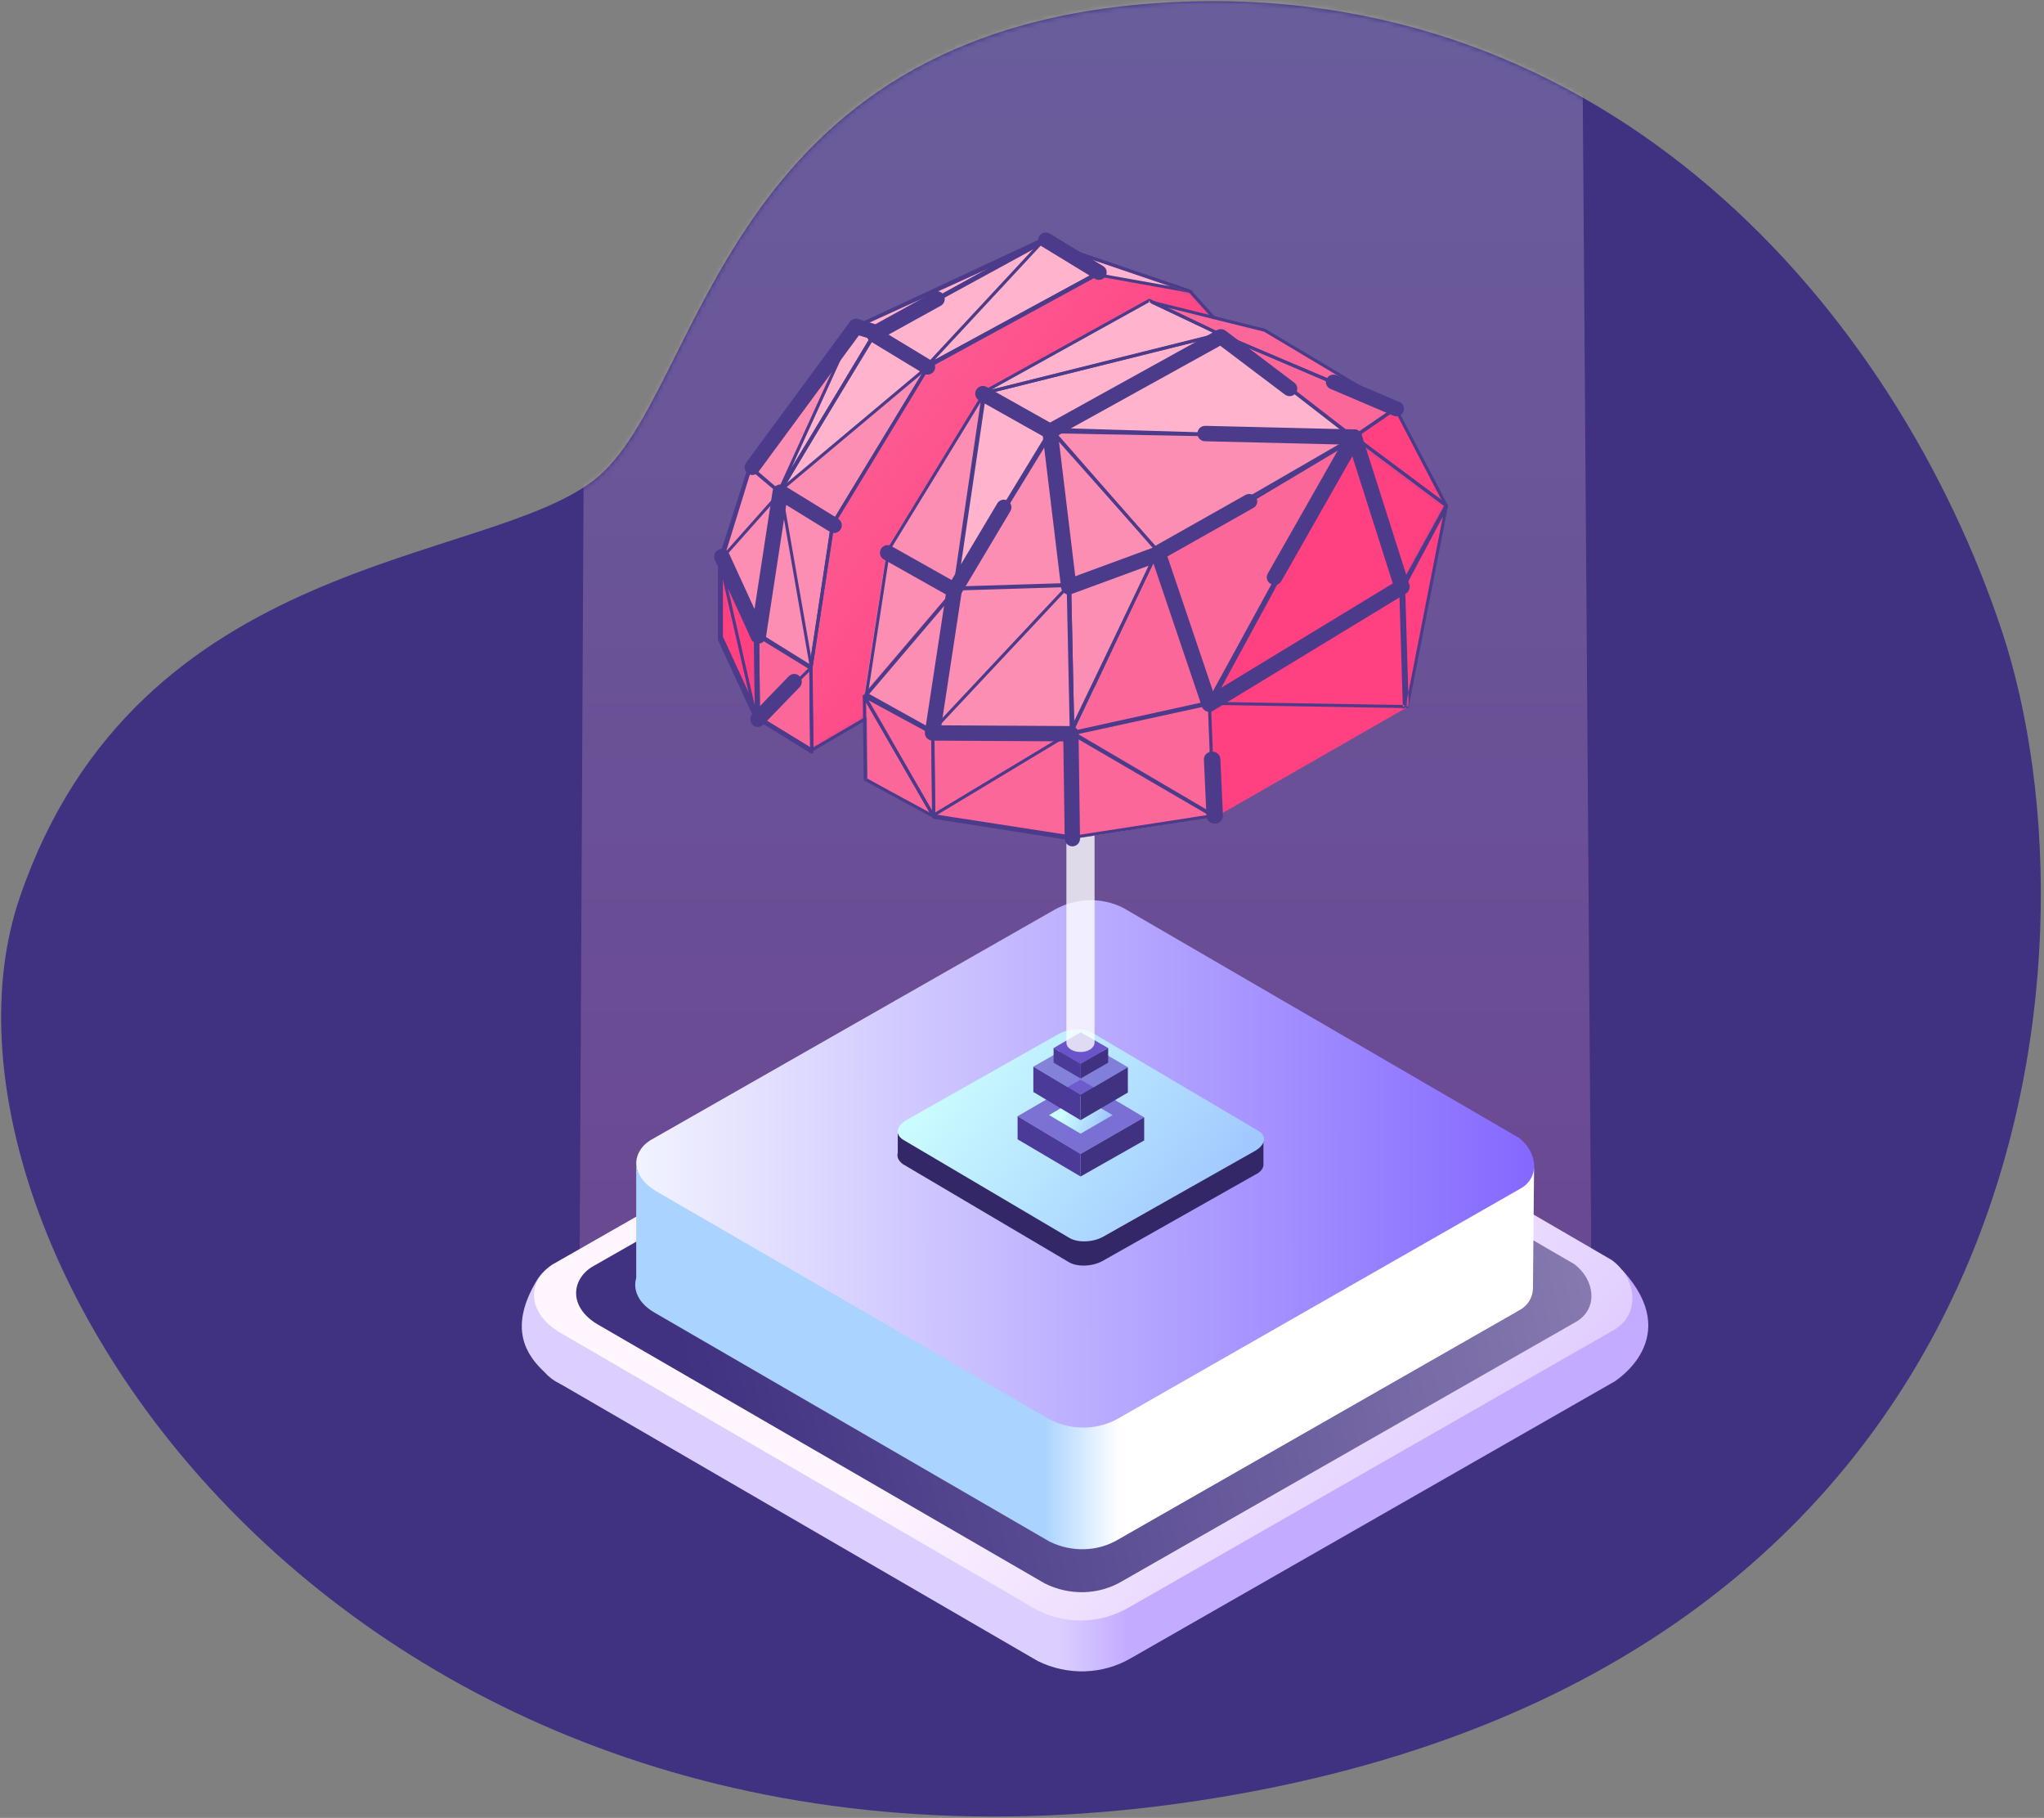 <?xml version="1.0" encoding="UTF-8"?>
<svg width="424px" height="377px" viewBox="0 0 424 377" version="1.1" xmlns="http://www.w3.org/2000/svg" xmlns:xlink="http://www.w3.org/1999/xlink">
    <rect x="0" y="0" width="424" height="377" fill="#808080" stroke="none"/>
    <defs>
        <path d="M3.899,186.746 C-20.62,258.567 73.204,400.792 248.591,374 C423.978,347.208 437.072,197.797 415.107,131.543 C393.142,65.29 333.438,-4.467 241.118,1.151 C148.798,6.769 145.906,81.69 123.43,99.838 C100.954,117.987 28.418,114.925 3.899,186.746 Z" id="path-1"></path>
        <linearGradient x1="49.99%" y1="1.836%" x2="49.99%" y2="90.427%" id="linearGradient-3">
            <stop stop-color="#FFFFFF" offset="0%"></stop>
            <stop stop-color="#FFA4D4" offset="100%"></stop>
        </linearGradient>
        <linearGradient x1="52.702%" y1="50.031%" x2="46.641%" y2="50.031%" id="linearGradient-4">
            <stop stop-color="#C3ACFF" offset="0%"></stop>
            <stop stop-color="#DCCFFF" offset="100%"></stop>
        </linearGradient>
        <linearGradient x1="180.446%" y1="122.606%" x2="47.331%" y2="48.416%" id="linearGradient-5">
            <stop stop-color="#9C74FF" offset="0%"></stop>
            <stop stop-color="#FFF6FF" offset="100%"></stop>
        </linearGradient>
        <linearGradient x1="9.929%" y1="55.44%" x2="250.725%" y2="22.993%" id="linearGradient-6">
            <stop stop-color="#403181" offset="0%"></stop>
            <stop stop-color="#FFF6FF" offset="100%"></stop>
        </linearGradient>
        <linearGradient x1="147.486%" y1="49.921%" x2="-0.729%" y2="50.02%" id="linearGradient-7">
            <stop stop-color="#4F24FF" offset="0%"></stop>
            <stop stop-color="#F3F5FF" offset="100%"></stop>
        </linearGradient>
        <linearGradient x1="53.915%" y1="50.109%" x2="45.587%" y2="50.109%" id="linearGradient-8">
            <stop stop-color="#FFFFFF" offset="0%"></stop>
            <stop stop-color="#AAD3FF" offset="100%"></stop>
        </linearGradient>
        <linearGradient x1="135.627%" y1="262.127%" x2="26.758%" y2="-7.469%" id="linearGradient-9">
            <stop stop-color="#6378FF" offset="0%"></stop>
            <stop stop-color="#CCFFFF" offset="100%"></stop>
        </linearGradient>
        <linearGradient x1="218.74%" y1="121.024%" x2="4.198%" y2="30.758%" id="linearGradient-10">
            <stop stop-color="#6378FF" offset="0%"></stop>
            <stop stop-color="#CCFFFF" offset="100%"></stop>
        </linearGradient>
        <linearGradient x1="189.558%" y1="87.317%" x2="21.722%" y2="42.472%" id="linearGradient-11">
            <stop stop-color="#6378FF" offset="0%"></stop>
            <stop stop-color="#CCFFFF" offset="100%"></stop>
        </linearGradient>
        <polyline id="path-12" points="67.148 0.288 97.594 10.638 117.163 32.434 116.945 48.607 18.948 105.895 7.858 99.104 0.164 82.408 0.164 65.409 6.04 47.08 27.787 18.185 67.148 0.288"></polyline>
        <linearGradient x1="72.115%" y1="59.949%" x2="9.65%" y2="20.413%" id="linearGradient-14">
            <stop stop-color="#FF4081" offset="0%"></stop>
            <stop stop-color="#FC679A" offset="99.966%"></stop>
        </linearGradient>
        <polyline id="path-15" points="19.448 14.603 0.169 0.23 10.252 31.37 19.448 14.603"></polyline>
    </defs>
    <g id="Page-1" stroke="none" stroke-width="1" fill="none" fill-rule="evenodd">
        <g id="Artificial-intelligence" transform="translate(-764, -252)">
            <g id="Group-23" transform="translate(764, 250)">
                <g id="XMLID_2648_" transform="translate(0, 0.556)">
                    <g transform="translate(0.187, 0.847)">
                        <mask id="mask-2" fill="white">
                            <use xlink:href="#path-1"></use>
                        </mask>
                        <use id="Mask" fill="#403181" xlink:href="#path-1"></use>
                        <polygon fill="url(#linearGradient-3)" fill-rule="nonzero" opacity="0.465" style="mix-blend-mode: overlay;" mask="url(#mask-2)" points="119.999 271.72 329.946 268.245 327.962 -3.065 121.399 -3.065"></polygon>
                    </g>
                </g>
                <g id="_x35__2_" transform="translate(107.272, 188.149)" fill-rule="nonzero">
                    <g id="XMLID_336_" transform="translate(0, 0.476)">
                        <g id="_x36__1_">
                            <g id="XMLID_16_">
                                <g id="_x34__2_" transform="translate(0, 14.797)">
                                    <g id="XMLID_254_">
                                        <g id="XMLID_256_" transform="translate(0.934, 0.195)">
                                            <path d="M228.346,61.796 C228.346,61.796 220.877,60.978 222.394,69.389 L127.399,14.135 C121.213,10.981 113.744,11.214 107.793,14.719 L22.717,63.198 C14.314,59.343 6.729,58.175 3.227,63.782 C-2.958,73.945 1.127,79.552 4.745,82.94 C5.561,83.874 6.612,84.692 8.012,85.393 C8.129,85.51 8.246,85.51 8.246,85.51 L107.092,142.867 C113.278,145.904 120.513,145.671 126.348,142.283 L226.829,84.809 C226.712,84.809 241.3,75.931 228.346,61.796 Z" id="XMLID_265_" fill="url(#linearGradient-4)"></path>
                                            <path d="M6.378,60.628 L107.676,2.804 C113.744,-0.701 121.097,-0.935 127.282,2.22 L226.129,59.693 C231.263,63.432 232.197,70.908 226.595,74.179 L126.115,131.653 C120.163,135.157 112.927,135.391 106.859,132.237 L8.012,74.763 C0.893,70.557 1.244,64.016 6.378,60.628 Z" id="XMLID_257_" fill="url(#linearGradient-5)"></path>
                                        </g>
                                        <path d="M15.365,61.407 L110.127,7.321 C115.146,4.4 121.331,4.166 126.466,6.853 L219.244,60.706 C223.562,63.86 224.379,70.051 219.594,72.738 L125.532,126.474 C120.631,129.394 114.562,129.511 109.427,126.941 L16.649,73.205 C10.814,69.701 11.164,64.21 15.365,61.407 Z" id="XMLID_255_" fill="url(#linearGradient-6)"></path>
                                    </g>
                                </g>
                                <path d="M27.502,49.92 L111.294,2.142 C115.729,-0.428 121.214,-0.662 125.765,1.674 L207.807,49.336 C211.542,52.139 212.358,57.63 208.157,59.966 L124.949,107.51 C120.631,110.08 115.262,110.197 110.711,107.978 L28.669,60.433 C23.418,57.279 23.768,52.373 27.502,49.92 Z" id="XMLID_502_" fill="url(#linearGradient-7)"></path>
                            </g>
                        </g>
                        <path d="M208.157,59.849 L124.949,107.394 C120.631,109.964 115.262,110.08 110.711,107.861 L28.669,60.316 C26.219,58.798 24.935,56.929 24.701,55.06 L24.701,78.423 C24.001,80.759 25.052,83.563 28.436,85.549 L110.477,133.093 C115.029,135.313 120.397,135.196 124.715,132.626 L207.924,85.082 C210.024,83.913 210.841,81.927 210.725,79.942 L210.958,54.709 C211.075,56.695 210.258,58.681 208.157,59.849 Z" id="XMLID_501_" fill="url(#linearGradient-8)"></path>
                    </g>
                </g>
                <g id="Group-22" transform="translate(147.629, 50.145)">
                    <g id="Group-20" transform="translate(38.523, 29.841)" fill-rule="nonzero">
                        <g id="_x31__8_" transform="translate(0, 134.729)">
                            <g id="XMLID_638_" transform="translate(0, 0.195)">
                                <g id="XMLID_647_">
                                    <g id="XMLID_655_">
                                        <path d="M75.933,28.386 L75.933,23.714 L0.076,22.195 L0.076,26.167 C-0.157,26.985 0.193,27.802 1.127,28.503 L35.554,48.829 C37.304,49.881 40.455,49.764 42.556,48.596 L74.182,30.723 C75.466,30.139 76.05,29.204 75.933,28.386 Z" id="XMLID_657_" fill="#332767"></path>
                                        <path d="M35.671,43.806 L1.244,23.48 C-0.507,22.429 -0.274,20.677 1.827,19.392 L33.453,1.519 C35.554,0.35 38.705,0.234 40.455,1.285 L74.883,21.611 C76.633,22.662 76.4,24.415 74.299,25.7 L42.673,43.573 C40.572,44.741 37.421,44.858 35.671,43.806 Z" id="XMLID_656_" fill="url(#linearGradient-10)"></path>
                                    </g>
                                    <g id="XMLID_649_" transform="translate(24.701, 10.514)">
                                        <polygon id="XMLID_652_" fill="#6B53C9" opacity="0.795" points="0.233 8.06 13.304 0.467 26.491 8.294 13.304 15.887"></polygon>
                                        <polygon id="XMLID_651_" fill="#403181" points="13.304 20.56 13.304 15.887 26.491 8.294 26.491 13.083"></polygon>
                                        <polygon id="XMLID_650_" fill="#4B3A97" points="0.233 8.06 0.233 12.85 13.304 20.56 13.304 15.887"></polygon>
                                    </g>
                                    <polygon id="XMLID_648_" fill="url(#linearGradient-11)" points="31.469 18.34 38.005 14.485 44.657 18.34 38.005 22.195"></polygon>
                                </g>
                                <g id="XMLID_643_" transform="translate(28.202, 2.336)">
                                    <polygon id="XMLID_646_" fill="#6B53C9" opacity="0.698" points="0 5.958 9.803 0.35 19.606 6.074 9.803 11.798"></polygon>
                                    <polygon id="XMLID_645_" fill="#403181" points="9.803 17.055 9.803 11.798 19.606 6.074 19.606 11.331"></polygon>
                                    <polygon id="XMLID_644_" fill="#4B3A97" points="0 5.958 0 11.214 9.803 17.055 9.803 11.798"></polygon>
                                </g>
                                <g id="XMLID_639_" transform="translate(31.703, 1.168)">
                                    <polygon id="XMLID_642_" fill="#6B53C9" points="0.7 3.271 6.302 0 12.02 3.271 6.302 6.542"></polygon>
                                    <polygon id="XMLID_641_" fill="#403181" points="6.302 9.579 6.302 6.542 12.02 3.271 12.02 6.308"></polygon>
                                    <polygon id="XMLID_640_" fill="#4B3A97" points="0.7 3.271 0.7 6.308 6.302 9.579 6.302 6.542"></polygon>
                                </g>
                            </g>
                        </g>
                        <g id="XMLID_579_" transform="translate(34.455, 0)" fill="#FFFFFF" opacity="0.787">
                            <g id="XMLID_1753_" transform="translate(0.603, 0)">
                                <path d="M-2.17603713e-14,138.233 L-2.17603713e-14,0 L5.843,0 L5.843,138.233 C5.835,138.724 5.549,139.22 4.985,139.618 C3.841,140.368 2.002,140.368 0.858,139.618 C0.286,139.243 -7.32542554e-10,138.738 -5.00007312e-14,138.233 Z" id="Combined-Shape"></path>
                            </g>
                        </g>
                    </g>
                    <g id="Group" transform="translate(0.508, 0)">
                        <g id="Digital_Brain">
                            <g id="Group-564" transform="translate(1.186, 1.647)">
                                <mask id="mask-13" fill="white">
                                    <use xlink:href="#path-12"></use>
                                </mask>
                                <g id="Clip-563"></g>
                                <polyline id="Fill-562" fill="url(#linearGradient-14)" mask="url(#mask-13)" points="67.148 0.288 97.594 10.638 117.163 32.434 116.945 48.607 18.948 105.895 7.858 99.104 0.164 82.408 0.164 65.409 6.04 47.08 27.787 18.185 67.148 0.288"></polyline>
                            </g>
                            <polyline id="Fill-565" fill="#FFB3CD" points="98.828 12.398 79.317 8.908 44.24 28.011 24.366 60.782 19.814 90.315 20.002 107.726 8.886 100.93 8.697 83.518 13.25 53.986 33.124 21.213 68.313 2.04 98.828 12.398"></polyline>
                            <polyline id="Fill-566" fill="#FF4081" points="1.581 67.259 8.908 83.6 9.092 101.047 1.581 84.306 1.581 67.259"></polyline>
                            <polyline id="Fill-567" fill="#FC8DB3" points="13.441 53.565 8.969 83.367 1.581 66.911 7.366 48.401 13.441 53.565"></polyline>
                            <polyline id="Fill-568" fill="#FC8DB3" points="33.602 20.988 14.006 53.901 7.906 48.761 29.398 19.72 33.602 20.988"></polyline>
                            <polyline id="Fill-569" fill="#FFB3CD" points="29.253 19.998 33.482 21.291 68.389 1.647 29.253 19.998"></polyline>
                            <polyline id="Fill-570" fill="#FFB3CD" points="68.534 2.04 79.458 8.794 44.637 27.578 33.602 20.893 68.534 2.04"></polyline>
                            <polyline id="Fill-571" fill="#FFB3CD" points="33.468 20.898 13.441 53.764 24.643 60.58 44.67 27.716 33.468 20.898"></polyline>
                            <polyline id="Fill-572" fill="#FC8DB3" points="13.291 53.508 8.697 83.211 19.915 90.047 24.509 60.344 13.291 53.508"></polyline>
                            <polyline id="Fill-573" fill="#FC679A" points="9.092 83.76 9.278 100.998 20.161 107.726 19.977 90.489 9.092 83.76"></polyline>
                            <polyline id="Fill-574" fill="#FC679A" points="20.369 90.047 9.488 100.826 20.556 107.726 20.369 90.047"></polyline>
                            <polyline id="Fill-575" fill="#FC8DB3" points="13.441 53.508 19.977 90.047 24.509 60.344 13.441 53.508"></polyline>
                            <polyline id="Fill-576" fill="#FC8DB3" points="44.67 27.578 13.441 53.735 24.643 60.58 44.67 27.578"></polyline>
                            <polyline id="Fill-577" fill="#FFB3CD" points="68.545 2.04 44.67 27.578 79.458 8.794 68.545 2.04"></polyline>
                            <polyline id="Fill-578" fill="#FFB3CD" points="29.277 19.72 13.441 53.901 33.602 20.988 29.277 19.72"></polyline>
                            <polyline id="Fill-579" fill="#FC8DB3" points="13.441 53.901 1.581 67.096 8.969 83.367 13.441 53.901"></polyline>
                            <polyline id="Fill-580" fill="#FF4081" points="1.581 67.259 9.092 101.047 8.908 83.6 1.581 67.259"></polyline>
                            <polyline id="Fill-581" fill="#FC8DB3" points="69.3 40.936 49.809 73.938 73.133 73.203 69.3 40.936"></polyline>
                            <polyline id="Fill-582" fill="#FC679A" points="132.952 42.9 141.522 36.947 105.153 21.291 132.952 42.9"></polyline>
                            <polyline id="Fill-583" fill="#FC679A" points="45.276 103.696 45.461 121.085 31.625 95.94 45.276 103.696"></polyline>
                            <polyline id="Fill-584" fill="#FC679A" points="31.81 113.326 45.461 121.085 31.625 95.94 31.81 113.326"></polyline>
                            <polyline id="Fill-585" fill="#FC8DB3" points="49.809 73.938 31.23 95.654 45.239 103.405 49.809 73.938"></polyline>
                            <polyline id="Fill-586" fill="#FC8DB3" points="49.73 73.938 35.578 66.184 55.739 33.471 49.73 73.938"></polyline>
                            <polyline id="Fill-587" fill="#FFB3CD" points="49.809 73.938 69.97 41.225 55.819 33.471 49.809 73.938"></polyline>
                            <polyline id="Fill-588" fill="#FC8DB3" points="49.809 73.831 35.801 66.08 31.23 95.547 49.809 73.831"></polyline>
                            <polyline id="Fill-589" fill="#FFB3CD" points="69.33 41.329 55.344 33.531 105.153 21.291 69.33 41.329"></polyline>
                            <polyline id="Fill-590" fill="#FFB3CD" points="90.511 14.219 55.344 33.471 105.153 21.18 90.511 14.219"></polyline>
                            <polyline id="Fill-591" fill="#FC679A" points="105.109 21.178 90.527 14.219 113.814 20.09 141.127 36.614 105.109 21.178"></polyline>
                            <polyline id="Fill-592" fill="#FC679A" points="74.405 103.962 74.714 125.799 45.65 121.3 45.461 103.798 74.405 103.962"></polyline>
                            <polyline id="Fill-593" fill="#FC8DB3" points="73.668 73.152 74.319 103.798 45.461 103.632 49.992 73.887 73.668 73.152"></polyline>
                            <polyline id="Fill-594" fill="#FC8DB3" points="92.108 66.007 73.481 72.759 69.575 40.936 92.108 66.007"></polyline>
                            <polyline id="Fill-595" fill="#FC679A" points="102.273 97.511 132.43 42.9 91.713 66.779 102.273 97.511"></polyline>
                            <polyline id="Fill-596" fill="#FF4081" points="102.386 97.511 132.142 42.9 141.917 73.526 102.386 97.511"></polyline>
                            <polyline id="Fill-597" fill="#FC8DB3" points="132.43 42.507 69.18 41.329 91.705 66.473 132.43 42.507"></polyline>
                            <polyline id="Fill-598" fill="#FFB3CD" points="132.43 42.9 69.18 41.691 104.881 21.291 132.43 42.9"></polyline>
                            <g id="Group-601" transform="translate(132.43, 42.114)">
                                <mask id="mask-16" fill="white">
                                    <use xlink:href="#path-15"></use>
                                </mask>
                                <g id="Clip-600"></g>
                                <polyline id="Fill-599" fill="#FF4081" mask="url(#mask-16)" points="19.448 14.603 0.169 0.23 10.252 31.37 19.448 14.603"></polyline>
                            </g>
                            <polyline id="Fill-602" fill="#FF4081" points="143.833 98.69 151.8 57.044 143.103 73.737 143.833 98.69"></polyline>
                            <polyline id="Fill-603" fill="#FF4081" points="143.103 98.567 120.247 98.194 102.386 97.904 103.296 121.085 143.103 98.567"></polyline>
                            <polyline id="Fill-604" fill="#FC679A" points="103.572 121.266 74.319 103.798 74.626 125.799 103.572 121.266"></polyline>
                            <polyline id="Fill-605" fill="#FC679A" points="103.572 121.085 74.319 104.075 102.666 97.904 103.572 121.085"></polyline>
                            <polyline id="Fill-606" fill="#FC679A" points="74.319 104.19 91.995 66.473 102.386 97.85 74.319 104.19"></polyline>
                            <polyline id="Fill-607" fill="#FC8DB3" points="73.785 104.19 91.713 66.473 73.133 73.362 73.785 104.19"></polyline>
                            <polyline id="Fill-608" fill="#FC8DB3" points="73.668 73.152 45.461 103.632 74.319 103.798 73.668 73.152"></polyline>
                            <polyline id="Fill-609" fill="#FC679A" points="74.403 103.798 45.461 121.266 74.714 125.799 74.403 103.798"></polyline>
                            <polyline id="Fill-610" fill="#FF4081" points="141.331 36.614 132.825 42.544 151.8 57.044 141.331 36.614"></polyline>
                            <polyline id="Fill-611" fill="#FF4081" points="143.103 98.69 102.386 98.02 142.347 73.938 143.103 98.69"></polyline>
                            <path d="M31.119,100.691 L20.26,107.039 L9.437,100.409 L1.825,83.89 L1.825,67.035 L7.66,48.832 L29.286,20.088 L68.386,2.305 L98.576,12.572 L103.409,17.956 C103.527,18.087 103.729,18.098 103.86,17.982 C103.992,17.866 104.004,17.665 103.887,17.534 L98.998,12.088 L98.863,11.999 L68.473,1.664 C68.395,1.638 68.31,1.642 68.236,1.676 L28.946,19.545 L28.822,19.643 L7.115,48.495 L7.066,48.589 L1.201,66.89 L1.186,66.985 L1.186,83.959 L1.215,84.091 L8.895,100.76 C8.922,100.818 8.964,100.865 9.018,100.898 L20.088,107.679 C20.189,107.741 20.317,107.742 20.419,107.683 L31.443,101.237 C31.595,101.149 31.645,100.954 31.556,100.803 C31.466,100.652 31.27,100.602 31.119,100.691" id="Fill-612" fill="#4C3B8A"></path>
                            <path d="M98.903,12.299 L98.96,11.987 L79.502,8.505 C79.429,8.492 79.356,8.504 79.291,8.539 L44.309,27.597 L44.19,27.712 L24.369,60.41 L24.328,60.525 L19.787,89.991 L19.784,90.042 L19.966,106.837 L9.524,100.45 L9.338,83.279 L13.864,53.901 L33.607,21.331 L68.501,2.31 L98.8,12.599 L98.903,12.299 L98.96,11.987 L98.903,12.299 L99.008,11.999 L68.575,1.664 C68.49,1.635 68.396,1.643 68.317,1.686 L33.223,20.816 L33.103,20.93 L13.283,53.627 L13.241,53.743 L8.701,83.209 L8.697,83.26 L8.886,100.632 C8.887,100.741 8.944,100.841 9.038,100.898 L20.123,107.679 C20.222,107.74 20.348,107.742 20.449,107.686 C20.55,107.629 20.613,107.521 20.612,107.406 L20.424,90.061 L24.951,60.682 L44.694,28.112 L79.5,9.149 L98.846,12.611 C99.011,12.64 99.171,12.539 99.213,12.379 C99.255,12.219 99.165,12.053 99.008,11.999 L98.903,12.299" id="Fill-613" fill="#4C3B8A"></path>
                            <path d="M1.11,67.576 L0.819,67.707 L8.267,83.871 L8.438,99.636 L1.429,84.432 L1.429,67.576 L1.11,67.576 L0.819,67.707 L1.11,67.576 L0.791,67.576 L0.791,84.501 L0.819,84.633 L8.483,101.256 C8.545,101.391 8.696,101.465 8.843,101.433 C8.989,101.4 9.094,101.27 9.092,101.121 L8.904,83.797 L8.875,83.67 L1.4,67.444 C1.337,67.309 1.189,67.235 1.042,67.266 C0.895,67.299 0.791,67.427 0.791,67.576 L1.11,67.576" id="Fill-614" fill="#4C3B8A"></path>
                            <path d="M13.527,53.848 L13.221,53.799 L8.99,82.338 L2.222,67.079 L7.721,49.268 L13.328,54.092 L13.527,53.848 L13.221,53.799 L13.527,53.848 L13.725,53.603 L7.764,48.475 C7.685,48.406 7.579,48.383 7.479,48.413 C7.38,48.443 7.303,48.521 7.271,48.623 L1.595,67.004 C1.573,67.079 1.578,67.16 1.609,67.232 L8.858,83.574 C8.915,83.702 9.047,83.776 9.182,83.757 C9.318,83.738 9.425,83.629 9.446,83.49 L13.832,53.895 C13.849,53.785 13.808,53.675 13.725,53.603 L13.527,53.848" id="Fill-615" fill="#4C3B8A"></path>
                            <path d="M33.283,20.922 L33.011,20.757 L13.489,53.487 L7.87,48.76 L29.177,20.019 L33.192,21.229 L33.283,20.922 L33.011,20.757 L33.283,20.922 L33.375,20.615 L29.146,19.34 C29.018,19.302 28.88,19.348 28.8,19.456 L7.179,48.62 C7.078,48.757 7.1,48.948 7.23,49.058 L13.366,54.22 C13.437,54.279 13.531,54.305 13.623,54.289 C13.715,54.274 13.795,54.219 13.843,54.138 L33.556,21.087 C33.607,21.002 33.616,20.898 33.58,20.806 C33.545,20.714 33.469,20.643 33.375,20.615 L33.283,20.922" id="Fill-616" fill="#4C3B8A"></path>
                            <path d="M29.174,19.692 L29.084,20 L33.287,21.278 C33.368,21.303 33.456,21.293 33.53,21.252 L68.225,1.857 C68.374,1.774 68.432,1.585 68.356,1.431 C68.279,1.276 68.096,1.211 67.941,1.283 L29.043,19.4 C28.923,19.456 28.85,19.581 28.859,19.714 C28.868,19.848 28.957,19.962 29.084,20 L29.174,19.692 L29.307,19.984 L60.344,5.529 L33.341,20.623 L29.265,19.384 L29.174,19.692 L29.307,19.984 L29.174,19.692" id="Fill-617" fill="#4C3B8A"></path>
                            <path d="M68.478,1.573 L68.306,1.843 L78.896,8.451 L44.309,27.282 L33.773,20.842 L68.634,1.853 L68.478,1.573 L68.306,1.843 L68.478,1.573 L68.323,1.294 L32.978,20.547 C32.878,20.601 32.814,20.705 32.811,20.818 C32.808,20.931 32.867,21.038 32.965,21.098 L44.13,27.923 C44.229,27.983 44.352,27.986 44.454,27.931 L79.686,8.75 C79.786,8.695 79.85,8.593 79.853,8.48 C79.856,8.367 79.8,8.26 79.703,8.2 L68.65,1.303 C68.551,1.241 68.425,1.238 68.323,1.294 L68.478,1.573" id="Fill-618" fill="#4C3B8A"></path>
                            <path d="M33.236,21.216 L32.961,21.052 L13.091,53.717 C13.001,53.866 13.049,54.059 13.198,54.15 L24.311,60.926 C24.385,60.97 24.473,60.984 24.556,60.964 C24.64,60.944 24.711,60.892 24.756,60.819 L44.625,28.153 C44.715,28.005 44.667,27.811 44.518,27.72 L33.405,20.946 C33.331,20.901 33.243,20.887 33.16,20.908 C33.076,20.927 33.005,20.98 32.961,21.052 L33.236,21.216 L33.068,21.485 L43.911,28.095 L24.372,60.218 L13.804,53.775 L33.511,21.378 L33.236,21.216 L33.068,21.485 L33.236,21.216" id="Fill-619" fill="#4C3B8A"></path>
                            <path d="M13.54,53.436 L13.224,53.387 L8.701,83.207 C8.681,83.334 8.739,83.46 8.849,83.528 L19.894,90.391 C19.985,90.448 20.099,90.455 20.196,90.41 C20.293,90.364 20.361,90.273 20.377,90.167 L24.901,60.348 C24.921,60.22 24.863,60.094 24.754,60.026 L13.707,53.163 C13.616,53.107 13.503,53.1 13.406,53.145 C13.309,53.189 13.241,53.281 13.224,53.387 L13.54,53.436 L13.372,53.709 L24.239,60.461 L19.82,89.59 L9.363,83.094 L13.855,53.484 L13.54,53.436 L13.372,53.709 L13.54,53.436" id="Fill-620" fill="#4C3B8A"></path>
                            <path d="M9.016,83.684 L8.697,83.688 L8.885,101.035 C8.886,101.144 8.943,101.244 9.036,101.301 L20.07,108.072 C20.169,108.133 20.294,108.135 20.394,108.079 C20.495,108.022 20.558,107.915 20.556,107.799 L20.37,90.453 C20.368,90.344 20.312,90.245 20.218,90.187 L9.183,83.415 C9.084,83.354 8.96,83.352 8.859,83.408 C8.758,83.465 8.696,83.572 8.697,83.688 L9.016,83.684 L8.849,83.954 L19.734,90.634 L19.913,107.231 L9.52,100.854 L9.334,83.681 L9.016,83.684 L8.849,83.954 L9.016,83.684" id="Fill-621" fill="#4C3B8A"></path>
                            <path d="M20.06,90.365 L19.841,90.138 L9.186,100.767 C9.117,100.836 9.083,100.933 9.094,101.03 C9.105,101.127 9.159,101.214 9.241,101.265 L20.079,108.072 C20.176,108.133 20.298,108.135 20.397,108.078 C20.496,108.021 20.558,107.914 20.556,107.798 L20.373,90.361 C20.372,90.234 20.295,90.119 20.179,90.071 C20.063,90.022 19.93,90.048 19.841,90.138 L20.06,90.365 L19.747,90.368 L19.925,107.227 L9.91,100.937 L20.279,90.592 L20.06,90.365 L19.747,90.368 L20.06,90.365" id="Fill-622" fill="#4C3B8A"></path>
                            <path d="M13.754,53.436 L13.445,53.493 L19.845,90.175 C19.872,90.329 20.004,90.441 20.157,90.439 C20.311,90.437 20.44,90.322 20.463,90.167 L24.901,60.348 C24.92,60.221 24.863,60.094 24.756,60.027 L13.918,53.163 C13.813,53.097 13.68,53.099 13.577,53.171 C13.475,53.242 13.424,53.368 13.445,53.493 L13.754,53.436 L13.589,53.709 L24.251,60.461 L20.129,88.156 L14.062,53.38 L13.754,53.436 L13.589,53.709 L13.754,53.436" id="Fill-623" fill="#4C3B8A"></path>
                            <path d="M44.349,27.895 L44.142,27.653 L13.159,53.617 C13.08,53.684 13.039,53.782 13.046,53.884 C13.054,53.985 13.11,54.077 13.198,54.13 L24.311,60.926 C24.385,60.97 24.473,60.984 24.556,60.964 C24.639,60.944 24.711,60.891 24.756,60.819 L44.625,28.059 C44.706,27.925 44.677,27.754 44.557,27.653 C44.438,27.552 44.262,27.552 44.142,27.653 L44.349,27.895 L44.075,27.732 L24.372,60.216 L13.911,53.82 L44.557,28.138 L44.349,27.895 L44.075,27.732 L44.349,27.895" id="Fill-624" fill="#4C3B8A"></path>
                            <path d="M68.447,1.573 L68.209,1.358 L43.965,27.435 C43.858,27.551 43.851,27.726 43.949,27.848 C44.046,27.971 44.22,28.006 44.359,27.931 L79.686,8.75 C79.786,8.695 79.85,8.593 79.853,8.48 C79.856,8.367 79.799,8.26 79.702,8.2 L68.62,1.303 C68.487,1.221 68.315,1.244 68.209,1.358 L68.447,1.573 L68.275,1.843 L78.893,8.451 L45.773,26.434 L68.685,1.789 L68.447,1.573 L68.275,1.843 L68.447,1.573" id="Fill-625" fill="#4C3B8A"></path>
                            <path d="M29.009,19.648 L28.716,19.515 L13.074,53.84 C13.004,53.996 13.066,54.178 13.217,54.257 C13.369,54.336 13.555,54.284 13.643,54.138 L33.556,21.087 C33.607,21.002 33.616,20.898 33.58,20.806 C33.544,20.714 33.467,20.643 33.373,20.615 L29.101,19.34 C28.947,19.294 28.782,19.369 28.716,19.515 L29.009,19.648 L28.917,19.955 L32.791,21.111 L15.982,49.01 L29.302,19.78 L29.009,19.648 L28.917,19.955 L29.009,19.648" id="Fill-626" fill="#4C3B8A"></path>
                            <path d="M13.527,54.215 L13.297,54.005 L1.661,67.094 C1.579,67.186 1.558,67.322 1.609,67.436 L8.858,83.576 C8.915,83.703 9.047,83.776 9.182,83.757 C9.318,83.738 9.425,83.63 9.446,83.493 L13.832,54.263 C13.853,54.126 13.782,53.991 13.659,53.931 C13.536,53.872 13.389,53.902 13.297,54.005 L13.527,54.215 L13.221,54.168 L8.99,82.356 L2.256,67.362 L13.756,54.426 L13.527,54.215 L13.221,54.168 L13.527,54.215" id="Fill-627" fill="#4C3B8A"></path>
                            <path d="M1.11,67.576 L0.798,67.645 L8.462,101.193 C8.498,101.351 8.649,101.457 8.81,101.438 C8.972,101.419 9.094,101.282 9.092,101.121 L8.904,83.797 L8.875,83.669 L1.4,67.444 C1.332,67.297 1.163,67.224 1.008,67.276 C0.853,67.328 0.763,67.487 0.798,67.645 L1.11,67.576 L0.819,67.707 L8.267,83.871 L8.422,98.154 L1.421,67.506 L1.11,67.576 L0.819,67.707 L1.11,67.576" id="Fill-628" fill="#4C3B8A"></path>
                            <path d="M69.68,41.253 L69.403,41.09 L49.461,73.85 C49.399,73.95 49.399,74.074 49.459,74.174 C49.519,74.274 49.629,74.335 49.747,74.331 L73.611,73.6 C73.702,73.597 73.786,73.558 73.845,73.49 C73.905,73.422 73.932,73.333 73.921,73.244 L69.999,41.215 C69.983,41.081 69.881,40.971 69.747,40.942 C69.613,40.915 69.474,40.974 69.403,41.09 L69.68,41.253 L69.36,41.291 L73.239,72.976 L50.317,73.678 L69.956,41.417 L69.68,41.253 L69.36,41.291 L69.68,41.253" id="Fill-629" fill="#4C3B8A"></path>
                            <path d="M132.689,42.579 L132.872,42.843 L141.384,36.959 C141.48,36.892 141.532,36.779 141.521,36.663 C141.509,36.547 141.435,36.446 141.328,36.4 L105.206,20.924 C105.058,20.861 104.885,20.917 104.802,21.057 C104.72,21.196 104.755,21.375 104.883,21.473 L132.492,42.833 C132.603,42.919 132.757,42.923 132.872,42.843 L132.689,42.579 L132.886,42.325 L107.268,22.507 L140.54,36.761 L132.506,42.315 L132.689,42.579 L132.886,42.325 L132.689,42.579" id="Fill-630" fill="#4C3B8A"></path>
                            <path d="M45.339,103.938 L45.013,103.941 L45.19,119.926 L32.006,97.073 L45.179,104.212 L45.339,103.938 L45.013,103.941 L45.339,103.938 L45.499,103.663 L31.32,95.98 C31.193,95.911 31.034,95.932 30.93,96.031 C30.827,96.131 30.805,96.284 30.875,96.407 L45.245,121.316 C45.317,121.442 45.469,121.504 45.614,121.467 C45.758,121.43 45.858,121.304 45.856,121.159 L45.665,103.934 C45.664,103.822 45.6,103.719 45.499,103.663 L45.339,103.938" id="Fill-631" fill="#4C3B8A"></path>
                            <path d="M31.353,113.477 L31.193,113.751 L45.37,121.437 C45.497,121.506 45.657,121.485 45.76,121.386 C45.864,121.287 45.886,121.133 45.815,121.011 L31.446,96.101 C31.373,95.976 31.222,95.913 31.077,95.95 C30.932,95.988 30.833,96.113 30.834,96.258 L31.027,113.48 C31.028,113.593 31.092,113.696 31.193,113.751 L31.353,113.477 L31.68,113.474 L31.501,97.491 L44.684,120.344 L31.513,113.203 L31.353,113.477 L31.68,113.474 L31.353,113.477" id="Fill-632" fill="#4C3B8A"></path>
                            <path d="M49.887,74.253 L49.643,74.05 L31.305,95.592 C31.244,95.664 31.218,95.759 31.235,95.851 C31.252,95.943 31.31,96.024 31.392,96.069 L45.219,103.757 C45.31,103.808 45.42,103.811 45.515,103.766 C45.608,103.721 45.674,103.633 45.69,103.531 L50.201,74.301 C50.223,74.161 50.148,74.024 50.018,73.966 C49.888,73.908 49.735,73.942 49.643,74.05 L49.887,74.253 L49.572,74.205 L45.129,102.986 L32.038,95.707 L50.13,74.455 L49.887,74.253 L49.572,74.205 L49.887,74.253" id="Fill-633" fill="#4C3B8A"></path>
                            <path d="M49.877,74.015 L50.035,73.74 L36.346,66.19 L55.265,35.293 L49.559,73.97 L49.877,74.015 L50.035,73.74 L49.877,74.015 L50.195,74.061 L56.131,33.832 C56.153,33.683 56.066,33.54 55.921,33.489 C55.776,33.439 55.616,33.495 55.537,33.624 L35.624,66.144 C35.579,66.217 35.567,66.304 35.589,66.387 C35.611,66.469 35.666,66.539 35.742,66.581 L49.719,74.29 C49.812,74.341 49.923,74.345 50.019,74.299 C50.115,74.253 50.18,74.164 50.195,74.061 L49.877,74.015" id="Fill-634" fill="#4C3B8A"></path>
                            <path d="M50.131,74.016 L50.407,74.178 L70.32,41.657 C70.365,41.584 70.377,41.496 70.355,41.414 C70.332,41.331 70.278,41.262 70.202,41.22 L56.224,33.511 C56.132,33.46 56.02,33.458 55.925,33.504 C55.829,33.55 55.764,33.638 55.748,33.741 L49.813,73.97 C49.791,74.12 49.878,74.262 50.023,74.313 C50.167,74.363 50.327,74.307 50.407,74.178 L50.131,74.016 L50.449,74.061 L56.318,34.286 L69.598,41.611 L49.855,73.853 L50.131,74.016 L50.449,74.061 L50.131,74.016" id="Fill-635" fill="#4C3B8A"></path>
                            <path d="M49.887,74.478 L50.043,74.203 L36.216,66.513 C36.125,66.463 36.014,66.46 35.921,66.505 C35.827,66.55 35.761,66.639 35.746,66.74 L31.233,95.971 C31.212,96.11 31.287,96.247 31.417,96.305 C31.546,96.363 31.7,96.328 31.792,96.221 L50.13,74.68 C50.191,74.609 50.216,74.513 50.2,74.422 C50.183,74.33 50.125,74.249 50.043,74.203 L49.887,74.478 L49.643,74.275 L32.033,94.96 L36.305,67.285 L49.73,74.752 L49.887,74.478 L49.643,74.275 L49.887,74.478" id="Fill-636" fill="#4C3B8A"></path>
                            <path d="M69.186,41.4 L69.343,41.12 L56.13,33.665 L102.627,22.099 L69.028,41.12 L69.186,41.4 L69.343,41.12 L69.186,41.4 L69.343,41.68 L104.99,21.5 C105.13,21.421 105.19,21.251 105.131,21.101 C105.071,20.952 104.912,20.869 104.756,20.908 L55.192,33.236 C55.064,33.268 54.969,33.375 54.952,33.505 C54.934,33.635 54.997,33.763 55.112,33.828 L69.029,41.68 C69.126,41.735 69.245,41.735 69.343,41.68 L69.186,41.4" id="Fill-637" fill="#4C3B8A"></path>
                            <path d="M90.263,14.149 L90.109,13.866 L55.114,33.258 C54.974,33.336 54.912,33.508 54.97,33.658 C55.029,33.809 55.19,33.893 55.346,33.854 L104.91,21.473 C105.042,21.44 105.138,21.328 105.152,21.192 C105.165,21.056 105.093,20.927 104.971,20.868 L90.401,13.858 C90.308,13.813 90.199,13.816 90.109,13.866 L90.263,14.149 L90.125,14.44 L103.889,21.063 L57.571,32.633 L90.417,14.431 L90.263,14.149 L90.125,14.44 L90.263,14.149" id="Fill-638" fill="#4C3B8A"></path>
                            <path d="M105.472,21.419 L105.611,21.133 L93.901,15.622 L114.078,20.639 L137.486,34.608 L105.599,21.128 L105.472,21.419 L105.611,21.133 L105.472,21.419 L105.346,21.71 L141.47,36.981 C141.625,37.047 141.805,36.983 141.882,36.835 C141.959,36.687 141.907,36.505 141.763,36.419 L114.37,20.073 L114.283,20.037 L90.927,14.229 C90.767,14.189 90.602,14.275 90.546,14.429 C90.49,14.581 90.561,14.752 90.71,14.822 L105.334,21.705 L105.346,21.71 L105.472,21.419" id="Fill-639" fill="#4C3B8A"></path>
                            <path d="M74.09,103.893 L73.772,103.898 L74.073,125.495 L45.885,121.067 L45.705,104.05 L74.088,104.215 L74.09,103.893 L73.772,103.898 L74.09,103.893 L74.092,103.572 L45.386,103.405 C45.3,103.404 45.218,103.439 45.158,103.499 C45.098,103.56 45.064,103.644 45.066,103.729 L45.252,121.346 C45.253,121.503 45.367,121.636 45.521,121.66 L74.347,126.188 C74.439,126.203 74.534,126.175 74.605,126.113 C74.675,126.051 74.715,125.96 74.714,125.866 L74.408,103.889 C74.406,103.714 74.265,103.573 74.092,103.572 L74.09,103.893" id="Fill-640" fill="#4C3B8A"></path>
                            <path d="M73.738,73.077 L73.417,73.084 L74.065,103.16 L45.76,102.999 L50.219,74.117 L73.748,73.394 L73.738,73.077 L73.417,73.084 L73.738,73.077 L73.729,72.76 L49.931,73.49 C49.777,73.495 49.648,73.608 49.624,73.76 L45.069,103.267 C45.056,103.358 45.082,103.451 45.142,103.521 C45.203,103.591 45.292,103.632 45.385,103.632 L74.391,103.798 C74.478,103.798 74.561,103.764 74.622,103.703 C74.683,103.641 74.715,103.559 74.714,103.473 L74.059,73.07 C74.058,72.985 74.022,72.905 73.959,72.847 C73.897,72.788 73.814,72.757 73.729,72.76 L73.738,73.077" id="Fill-641" fill="#4C3B8A"></path>
                            <path d="M92.186,66.358 L92.076,66.057 L74.024,72.783 L70.33,41.848 L91.948,66.571 L92.186,66.358 L92.076,66.057 L92.186,66.358 L92.424,66.146 L70.13,40.651 C70.038,40.546 69.89,40.514 69.763,40.571 C69.636,40.629 69.561,40.763 69.577,40.902 L73.442,73.263 C73.454,73.36 73.508,73.447 73.591,73.498 C73.675,73.549 73.776,73.56 73.867,73.525 L92.295,66.659 C92.394,66.623 92.468,66.54 92.493,66.436 C92.519,66.334 92.493,66.225 92.424,66.146 L92.186,66.358" id="Fill-642" fill="#4C3B8A"></path>
                            <path d="M102.924,97.979 L103.204,98.131 L133.182,42.978 C133.25,42.852 133.226,42.695 133.122,42.596 C133.019,42.497 132.862,42.479 132.739,42.552 L92.263,66.667 C92.135,66.745 92.076,66.901 92.125,67.043 L102.622,98.081 C102.663,98.201 102.771,98.285 102.897,98.296 C103.023,98.307 103.144,98.242 103.204,98.131 L102.924,97.979 L103.227,97.877 L92.812,67.083 L132.067,43.694 L102.644,97.827 L102.924,97.979 L103.227,97.877 L102.924,97.979" id="Fill-643" fill="#4C3B8A"></path>
                            <path d="M102.312,97.978 L102.594,98.131 L132.4,43.634 L142.005,73.613 L102.145,97.706 L102.312,97.978 L102.594,98.131 L102.312,97.978 L102.479,98.25 L142.554,74.027 C142.681,73.951 142.738,73.799 142.693,73.658 L132.783,42.729 C132.744,42.607 132.636,42.521 132.508,42.509 C132.38,42.497 132.257,42.561 132.196,42.674 L102.03,97.827 C101.96,97.953 101.985,98.11 102.091,98.209 C102.196,98.309 102.354,98.326 102.479,98.25 L102.312,97.978" id="Fill-644" fill="#4C3B8A"></path>
                            <path d="M132.334,42.776 L132.339,42.463 L69.65,40.569 C69.522,40.566 69.406,40.637 69.353,40.751 C69.299,40.863 69.319,40.996 69.403,41.09 L91.803,66.298 C91.905,66.411 92.075,66.437 92.208,66.359 L132.498,43.046 C132.622,42.974 132.682,42.832 132.644,42.696 C132.608,42.561 132.653,42.891 132.509,42.888 L132.504,43.201 L132.169,42.507 L92.108,65.688 L70.37,41.209 L132.328,43.09 L132.504,43.201 L132.339,42.932 L132.504,43.201" id="Fill-645" fill="#4C3B8A"></path>
                            <path d="M132.504,42.579 L132.509,42.258 L70.291,41.086 L104.862,21.603 L132.307,42.833 L132.504,42.579 L132.509,42.258 L132.504,42.579 L132.7,42.325 L105.087,20.965 C104.985,20.887 104.844,20.877 104.732,20.939 L68.948,41.105 C68.822,41.177 68.759,41.324 68.794,41.464 C68.83,41.604 68.955,41.703 69.1,41.706 L132.498,42.9 C132.636,42.903 132.761,42.817 132.807,42.686 C132.853,42.555 132.81,42.41 132.7,42.325 L132.504,42.579" id="Fill-646" fill="#4C3B8A"></path>
                            <path d="M151.872,56.645 L152.068,56.392 L132.949,42.179 C132.837,42.095 132.681,42.093 132.567,42.173 C132.452,42.252 132.402,42.397 132.445,42.528 L142.444,73.324 C142.483,73.445 142.592,73.532 142.722,73.544 C142.851,73.555 142.975,73.491 143.037,73.378 L152.157,56.796 C152.232,56.658 152.195,56.487 152.068,56.392 L151.872,56.645 L151.587,56.494 L142.829,72.419 L133.372,43.289 L151.676,56.898 L151.872,56.645 L151.587,56.494 L151.872,56.645" id="Fill-647" fill="#4C3B8A"></path>
                            <path d="M143.765,98.373 L144.073,98.434 L152.19,57.031 C152.22,56.876 152.134,56.723 151.988,56.67 C151.841,56.617 151.678,56.68 151.605,56.818 L142.745,73.413 L142.708,73.574 L143.451,98.382 C143.456,98.544 143.58,98.676 143.739,98.689 C143.899,98.702 144.042,98.593 144.073,98.434 L143.765,98.373 L144.08,98.363 L143.339,73.64 L151.168,58.975 L143.456,98.311 L143.765,98.373 L144.08,98.363 L143.765,98.373" id="Fill-648" fill="#4C3B8A"></path>
                            <path d="M143.181,98.494 L143.186,98.178 L120.465,97.804 L102.709,97.511 C102.622,97.51 102.538,97.544 102.477,97.607 C102.416,97.669 102.383,97.752 102.386,97.839 L103.291,121.174 C103.295,121.285 103.357,121.385 103.455,121.438 C103.553,121.492 103.671,121.49 103.768,121.435 L143.34,98.767 C143.464,98.696 143.524,98.552 143.489,98.414 C143.453,98.277 143.329,98.181 143.186,98.178 L143.181,98.494 L143.022,98.221 L103.906,120.627 L103.035,98.148 L120.455,98.435 L143.176,98.809 L143.181,98.494 L143.022,98.221 L143.181,98.494" id="Fill-649" fill="#FF4081"></path>
                            <path d="M103.647,120.998 L103.81,120.724 L74.407,103.449 C74.307,103.391 74.183,103.39 74.083,103.447 C73.983,103.505 73.922,103.613 73.924,103.727 L74.232,125.485 C74.233,125.577 74.274,125.664 74.345,125.724 C74.416,125.783 74.509,125.81 74.601,125.795 L103.696,121.313 C103.83,121.292 103.936,121.19 103.962,121.058 C103.987,120.926 103.927,120.792 103.81,120.724 L103.647,120.998 L103.598,120.684 L74.867,125.11 L74.572,104.286 L103.484,121.272 L103.647,120.998 L103.598,120.684 L103.647,120.998" id="Fill-650" fill="#4C3B8A"></path>
                            <path d="M103.647,121.162 L103.81,120.89 L75.106,104.175 L102.43,98.217 L103.327,121.174 L103.647,121.162 L103.81,120.89 L103.647,121.162 L103.967,121.15 L103.056,97.815 C103.052,97.721 103.007,97.634 102.931,97.577 C102.856,97.52 102.759,97.499 102.667,97.519 L74.175,103.732 C74.046,103.76 73.948,103.862 73.928,103.99 C73.907,104.118 73.967,104.246 74.081,104.311 L103.484,121.434 C103.585,121.492 103.71,121.492 103.811,121.433 C103.912,121.374 103.972,121.266 103.967,121.15 L103.647,121.162" id="Fill-651" fill="#4C3B8A"></path>
                            <path d="M73.85,103.871 L74.14,104.009 L91.816,67.249 L102.04,97.335 L73.781,103.558 L73.85,103.871 L74.14,104.009 L73.85,103.871 L73.92,104.183 L102.529,97.883 C102.619,97.863 102.694,97.807 102.739,97.728 C102.785,97.648 102.794,97.555 102.765,97.468 L92.172,66.298 C92.13,66.174 92.018,66.089 91.887,66.081 C91.756,66.073 91.633,66.144 91.577,66.262 L73.56,103.732 C73.507,103.843 73.521,103.974 73.598,104.07 C73.675,104.166 73.799,104.209 73.92,104.183 L73.85,103.871" id="Fill-652" fill="#4C3B8A"></path>
                            <path d="M74.093,103.871 L74.378,104.009 L92.077,66.539 C92.132,66.421 92.112,66.281 92.026,66.185 C91.939,66.089 91.804,66.055 91.683,66.1 L73.34,72.944 C73.213,72.99 73.13,73.114 73.133,73.25 L73.777,103.878 C73.78,104.025 73.883,104.152 74.026,104.183 C74.169,104.214 74.315,104.142 74.378,104.009 L74.093,103.871 L74.409,103.863 L73.77,73.465 L91.171,66.973 L73.808,103.732 L74.093,103.871 L74.409,103.863 L74.093,103.871" id="Fill-653" fill="#4C3B8A"></path>
                            <path d="M73.738,73.077 L73.502,72.861 L45.151,103.099 C45.065,103.191 45.041,103.326 45.092,103.441 C45.142,103.556 45.258,103.632 45.385,103.632 L74.391,103.798 C74.478,103.798 74.561,103.764 74.622,103.703 C74.683,103.641 74.715,103.559 74.714,103.473 L74.059,73.07 C74.057,72.941 73.975,72.826 73.853,72.78 C73.73,72.734 73.592,72.766 73.502,72.861 L73.738,73.077 L73.417,73.084 L74.065,103.16 L46.119,103.002 L73.974,73.293 L73.738,73.077 L73.417,73.084 L73.738,73.077" id="Fill-654" fill="#4C3B8A"></path>
                            <path d="M74.086,103.723 L73.921,103.45 L45.22,120.726 C45.105,120.795 45.046,120.929 45.072,121.06 C45.098,121.19 45.204,121.292 45.337,121.313 L74.345,125.796 C74.438,125.81 74.533,125.782 74.604,125.721 C74.674,125.66 74.715,125.57 74.714,125.477 L74.406,103.718 C74.404,103.604 74.341,103.499 74.241,103.445 C74.141,103.389 74.019,103.392 73.921,103.45 L74.086,103.723 L73.767,103.727 L74.069,125.109 L46.304,120.817 L74.252,103.995 L74.086,103.723 L73.767,103.727 L74.086,103.723" id="Fill-655" fill="#4C3B8A"></path>
                            <path d="M141.324,36.541 L141.139,36.278 L132.569,42.137 C132.484,42.195 132.433,42.29 132.43,42.393 C132.428,42.496 132.475,42.593 132.558,42.655 L151.676,56.979 C151.797,57.069 151.964,57.065 152.08,56.969 C152.196,56.873 152.229,56.711 152.159,56.578 L141.611,36.394 C141.568,36.312 141.493,36.253 141.402,36.231 C141.311,36.208 141.216,36.225 141.139,36.278 L141.324,36.541 L141.036,36.687 L150.928,55.616 L133.305,42.412 L141.508,36.804 L141.324,36.541 L141.036,36.687 L141.324,36.541" id="Fill-656" fill="#4C3B8A"></path>
                            <path d="M143.181,98.376 L143.186,98.063 L103.808,97.418 L142.127,74.407 L142.863,98.386 L143.181,98.376 L143.186,98.063 L143.181,98.376 L143.499,98.367 L142.747,73.85 C142.744,73.738 142.681,73.637 142.581,73.583 C142.481,73.53 142.361,73.533 142.263,73.591 L102.539,97.445 C102.418,97.518 102.36,97.661 102.397,97.795 C102.435,97.93 102.558,98.024 102.699,98.027 L143.175,98.69 C143.263,98.691 143.345,98.658 143.407,98.597 C143.468,98.535 143.501,98.453 143.499,98.367 L143.181,98.376" id="Fill-657" fill="#4C3B8A"></path>
                            <path d="M54.974,34.893 L68.178,42.312 L71.978,73.749 C72.037,74.237 72.313,74.666 72.732,74.922 C73.151,75.178 73.659,75.228 74.121,75.058 L91.162,68.785 L101.177,98.389 C101.333,98.849 101.689,99.214 102.146,99.379 C102.603,99.546 103.11,99.495 103.526,99.243 L143.52,74.923 C144.152,74.54 144.438,73.776 144.214,73.073 L134.324,42.02 C134.117,41.372 133.518,40.923 132.837,40.907 L101.885,40.166 C101.001,40.145 100.267,40.843 100.246,41.726 C100.225,42.609 100.924,43.342 101.808,43.363 L131.619,44.077 L140.781,72.845 L103.569,95.472 L93.668,66.204 C93.529,65.794 93.233,65.46 92.842,65.274 C92.451,65.087 92.005,65.066 91.598,65.216 L74.913,71.358 L71.259,41.124 C71.198,40.62 70.898,40.171 70.454,39.922 L56.544,32.105 C55.773,31.672 54.797,31.945 54.364,32.715 C53.93,33.485 54.204,34.459 54.974,34.893" id="Fill-658" fill="#4C3B8A"></path>
                            <path d="M75.9,125.757 L75.594,103.998 C75.582,103.133 74.877,102.433 74.014,102.428 L47.141,102.273 L51.372,74.516 C51.472,73.86 51.157,73.214 50.579,72.888 L36.762,65.106 C35.997,64.675 35.027,64.947 34.597,65.713 C34.166,66.48 34.438,67.45 35.203,67.881 L48.062,75.124 L43.72,103.614 C43.65,104.069 43.784,104.537 44.083,104.888 C44.381,105.238 44.822,105.443 45.282,105.446 L72.436,105.603 L72.721,125.801 C72.733,126.68 73.455,127.383 74.333,127.371 C75.211,127.358 75.913,126.635 75.9,125.757" id="Fill-659" fill="#4C3B8A"></path>
                            <path d="M70.374,42.698 L104.979,23.55 L118.396,33.686 C119.094,34.214 120.096,34.086 120.634,33.402 C121.172,32.717 121.042,31.735 120.344,31.207 L106.09,20.438 C105.582,20.055 104.889,20.006 104.331,20.314 L68.806,39.972 C68.038,40.397 67.767,41.352 68.2,42.104 C68.633,42.857 69.607,43.122 70.374,42.698" id="Fill-660" fill="#4C3B8A"></path>
                            <path d="M51.157,75.132 L61.444,57.878 C61.892,57.126 61.65,56.151 60.903,55.699 C60.157,55.248 59.188,55.492 58.74,56.244 L48.453,73.497 C48.005,74.249 48.247,75.225 48.994,75.676 C49.74,76.127 50.709,75.884 51.157,75.132" id="Fill-661" fill="#4C3B8A"></path>
                            <path d="M110.182,54.513 L91.328,65.156 C90.549,65.595 90.294,66.549 90.759,67.286 C91.223,68.024 92.231,68.265 93.01,67.825 L111.863,57.183 C112.642,56.744 112.897,55.79 112.432,55.052 C111.968,54.315 110.961,54.074 110.182,54.513" id="Fill-662" fill="#4C3B8A"></path>
                            <path d="M117.682,72.338 L134.203,43.282 C134.637,42.518 134.354,41.557 133.57,41.134 C132.786,40.711 131.799,40.987 131.365,41.751 L114.844,70.807 C114.41,71.57 114.694,72.531 115.477,72.954 C116.261,73.377 117.248,73.101 117.682,72.338" id="Fill-663" fill="#4C3B8A"></path>
                            <path d="M142.151,35.222 L129.121,29.672 C128.317,29.33 127.381,29.686 127.029,30.468 C126.678,31.251 127.044,32.162 127.847,32.505 L140.878,38.055 C141.681,38.398 142.618,38.041 142.97,37.259 C143.322,36.476 142.955,35.565 142.151,35.222" id="Fill-664" fill="#4C3B8A"></path>
                            <path d="M105.547,120.995 L105.013,109.253 C104.973,108.373 104.176,107.69 103.233,107.728 C102.29,107.765 101.557,108.508 101.597,109.388 L102.132,121.13 C102.171,122.009 102.969,122.692 103.912,122.655 C104.855,122.618 105.587,121.874 105.547,120.995" id="Fill-665" fill="#4C3B8A"></path>
                            <path d="M0.146,67.941 L7.692,84.395 C7.987,85.038 8.676,85.415 9.379,85.316 C10.082,85.219 10.642,84.669 10.749,83.971 L14.949,56.57 L24.029,62.154 C24.786,62.62 25.778,62.386 26.245,61.633 C26.713,60.879 26.478,59.892 25.722,59.426 L14.57,52.568 C14.112,52.286 13.537,52.252 13.049,52.477 C12.56,52.701 12.213,53.16 12.132,53.69 L8.38,78.174 L3.075,66.609 C2.706,65.804 1.751,65.448 0.942,65.816 C0.133,66.185 -0.224,67.136 0.146,67.941" id="Fill-666" fill="#4C3B8A"></path>
                            <path d="M45.099,26.645 L34.058,19.954 C33.308,19.499 32.326,19.727 31.863,20.463 C31.401,21.198 31.633,22.162 32.382,22.616 L43.424,29.309 C44.173,29.762 45.156,29.534 45.618,28.799 C46.081,28.064 45.849,27.1 45.099,26.645" id="Fill-667" fill="#4C3B8A"></path>
                            <path d="M80.684,7.03 L69.667,0.315 C68.917,-0.143 67.924,0.075 67.451,0.801 C66.978,1.527 67.203,2.486 67.954,2.944 L78.97,9.658 C79.721,10.116 80.714,9.898 81.187,9.172 C81.66,8.447 81.435,7.487 80.684,7.03" id="Fill-668" fill="#4C3B8A"></path>
                            <path d="M45.49,12.451 L33.453,19.098 L29.878,18.013 C29.241,17.82 28.551,18.051 28.154,18.591 L6.64,47.8 C6.116,48.51 6.261,49.516 6.962,50.046 C7.663,50.576 8.656,50.43 9.179,49.72 L30.031,21.411 L33.176,22.366 C33.582,22.488 34.017,22.442 34.389,22.237 L47.007,15.27 C47.775,14.845 48.058,13.871 47.64,13.093 C47.221,12.314 46.258,12.027 45.49,12.451" id="Fill-669" fill="#4C3B8A"></path>
                            <path d="M10.212,102.139 L17.729,94.362 C18.342,93.729 18.335,92.708 17.715,92.083 C17.095,91.457 16.096,91.464 15.483,92.097 L7.966,99.875 C7.354,100.508 7.36,101.529 7.981,102.154 C8.6,102.779 9.6,102.773 10.212,102.139" id="Fill-670" fill="#4C3B8A"></path>
                        </g>
                    </g>
                </g>
            </g>
        </g>
    </g>
</svg>